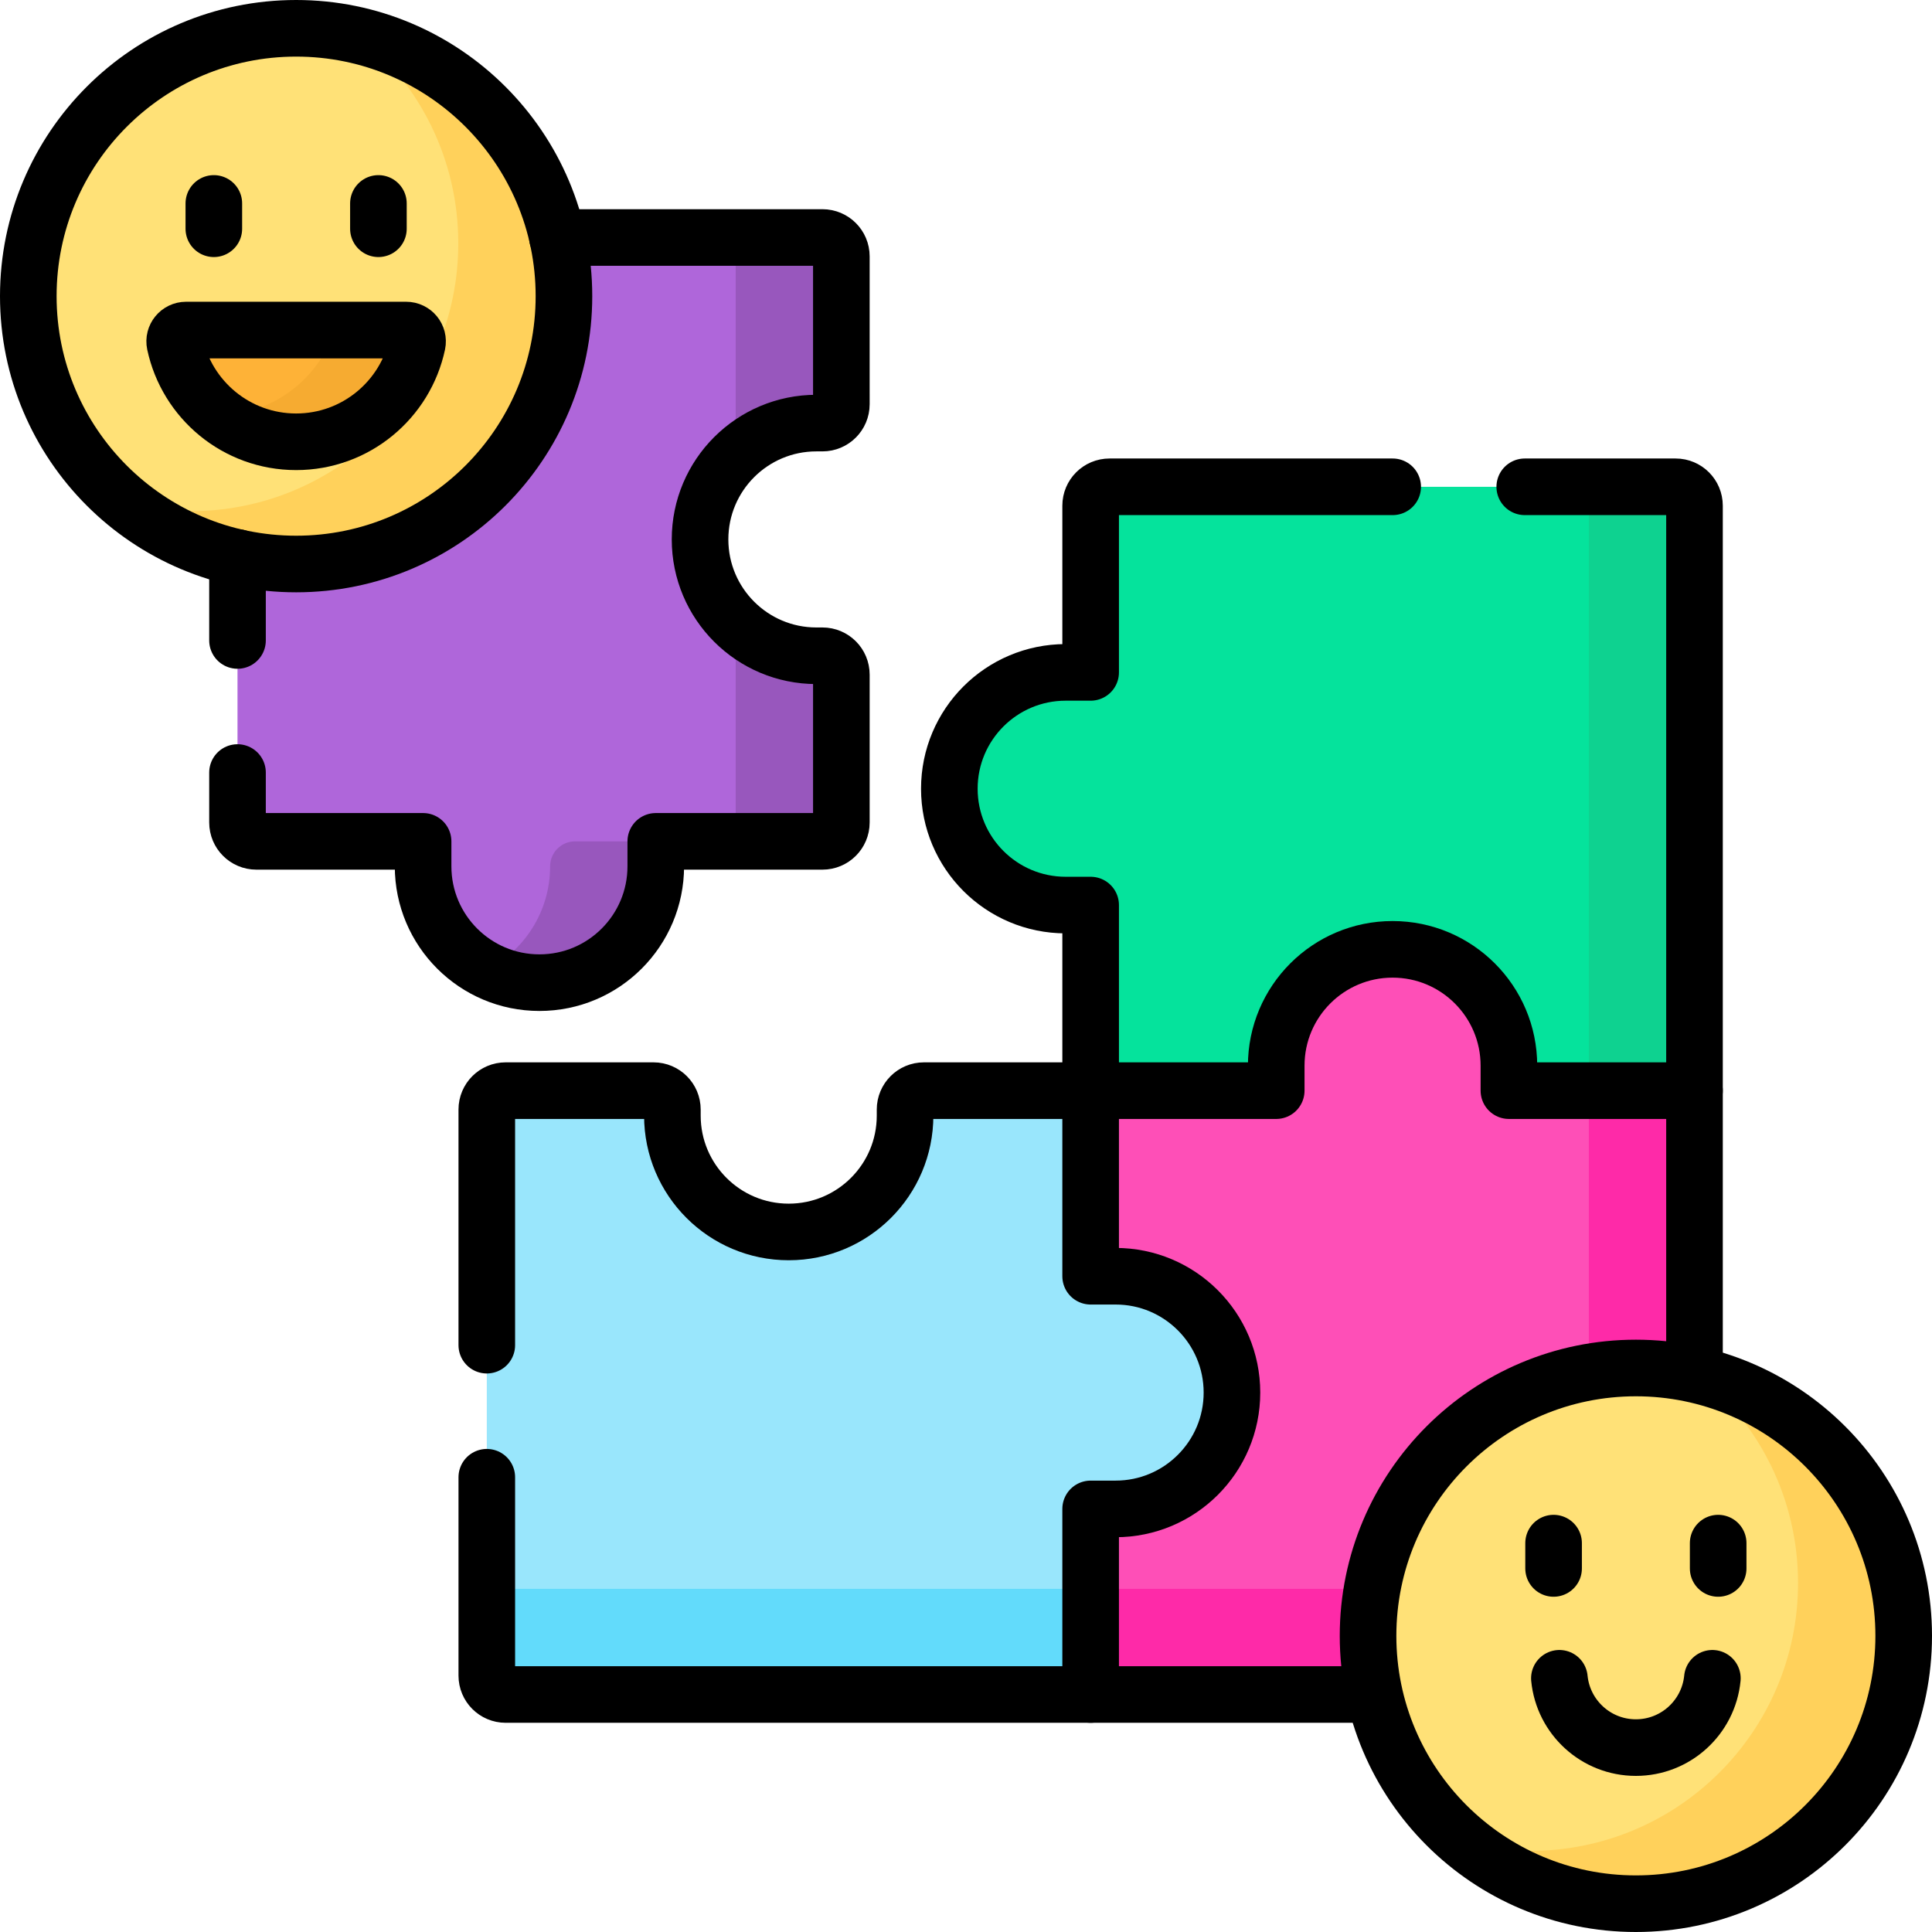<svg version="1.1" id="Capa_1" xmlns="http://www.w3.org/2000/svg" xmlns:xlink="http://www.w3.org/1999/xlink" x="0px" y="0px" viewBox="0 0 512 512" style="enable-background:new 0 0 512 512;" xml:space="preserve">
<g>
	<g>
		<g>
			<g>
				<path style="fill:#05E39C;" d="M289.033,134.007v44.182h-6.617c-17.027,0-30.831,13.803-30.831,30.831v0&#10;&#9;&#9;&#9;&#9;&#9;c0,17.027,13.803,30.831,30.831,30.831h6.617v49.182h49.182v-6.617c0-17.027,13.803-30.831,30.831-30.831h0&#10;&#9;&#9;&#9;&#9;&#9;c17.027,0,30.83,13.803,30.83,30.83v6.617h49.182V134.007c0-2.761-2.239-5-5-5H294.033&#10;&#9;&#9;&#9;&#9;&#9;C291.271,129.007,289.033,131.246,289.033,134.007z"/>
				<path style="fill:#0ED290;" d="M444.058,129.007h-23v160.025h28V134.007C449.058,131.246,446.82,129.007,444.058,129.007z"/>
				<path style="fill:#FE4FB7;" d="M363.548,433.516c0-38.589,31.391-69.984,69.976-69.984c5.34,0,10.535,0.621,15.535,1.76v-76.259&#10;&#9;&#9;&#9;&#9;&#9;h-49.182v-6.617c0-17.027-13.803-30.831-30.83-30.831h0c-17.027,0-30.831,13.803-30.831,30.831v6.617h-49.182v49.182h6.617&#10;&#9;&#9;&#9;&#9;&#9;c17.027,0,30.831,13.803,30.831,30.831v0c0,17.027-13.803,30.831-30.831,30.831h-6.617v49.182h76.276&#10;&#9;&#9;&#9;&#9;&#9;C364.17,444.056,363.548,438.859,363.548,433.516z"/>
				<g>
					<path style="fill:#FE2AA8;" d="M364.68,421.058h-75.648v28h76.276c-1.139-5.003-1.761-10.2-1.761-15.542&#10;&#9;&#9;&#9;&#9;&#9;&#9;C363.548,429.263,363.95,425.104,364.68,421.058z"/>
				</g>
				<g>
					<path style="fill:#FE2AA8;" d="M421.058,289.033v75.633c4.048-0.731,8.209-1.134,12.465-1.134c5.34,0,10.535,0.621,15.535,1.76&#10;&#9;&#9;&#9;&#9;&#9;&#9;v-76.259H421.058z"/>
				</g>
				<g>
					<ellipse style="fill:#FFE177;" cx="433.524" cy="433.516" rx="70.976" ry="70.984"/>
					<path style="fill:#FFD15B;" d="M450.472,364.584c15.887,13.018,26.028,32.789,26.028,54.932&#10;&#9;&#9;&#9;&#9;&#9;&#9;c0,39.203-31.777,70.984-70.976,70.984c-5.843,0-11.515-0.721-16.948-2.052c12.24,10.03,27.889,16.052,44.948,16.052&#10;&#9;&#9;&#9;&#9;&#9;&#9;c39.199,0,70.976-31.781,70.976-70.984C504.5,400.156,481.484,372.186,450.472,364.584z"/>
				</g>
				<path style="fill:#99E6FC;" d="M295.65,338.215h-6.617v-49.182h-44.182c-2.761,0-5,2.239-5,5v1.617&#10;&#9;&#9;&#9;&#9;&#9;c0,17.027-13.803,30.831-30.831,30.831h0c-17.027,0-30.83-13.803-30.83-30.83v-1.617c0-2.761-2.239-5-5-5h-39.182&#10;&#9;&#9;&#9;&#9;&#9;c-2.761,0-5,2.239-5,5v150.025c0,2.761,2.239,5,5,5h155.025v-49.182h6.617c17.027,0,30.831-13.803,30.831-30.831v0&#10;&#9;&#9;&#9;&#9;&#9;C326.481,352.018,312.677,338.215,295.65,338.215z"/>
				<g>
					<path style="fill:#62DBFB;" d="M129.007,421.058v23c0,2.761,2.239,5,5,5h155.025v-28H129.007z"/>
				</g>
			</g>
			<g>
				<path style="fill:#AF66DA;" d="M217.967,62.942h-71.276c1.139,5.003,1.761,10.2,1.761,15.542&#10;&#9;&#9;&#9;&#9;&#9;c0,38.589-31.391,69.984-69.976,69.984c-5.34,0-10.535-0.621-15.535-1.76v71.259c0,2.761,2.239,5,5,5h44.182v6.617&#10;&#9;&#9;&#9;&#9;&#9;c0,17.027,13.803,30.831,30.83,30.831h0c17.027,0,30.831-13.803,30.831-30.831v-6.617h44.182c2.761,0,5-2.239,5-5v-39.182&#10;&#9;&#9;&#9;&#9;&#9;c0-2.761-2.239-5-5-5h-1.617c-17.027,0-30.831-13.803-30.831-30.831v0c0-17.027,13.803-30.831,30.831-30.831h1.617&#10;&#9;&#9;&#9;&#9;&#9;c2.761,0,5-2.239,5-5V67.942C222.967,65.18,220.729,62.942,217.967,62.942z"/>
				<g>
					<path style="fill:#9857BD;" d="M145.785,229.585c0,11.985-6.843,22.364-16.831,27.466c4.202,2.146,8.957,3.365,14,3.365h0&#10;&#9;&#9;&#9;&#9;&#9;&#9;c17.027,0,30.831-13.803,30.831-30.831v-6.617h-21.383C148.748,222.967,145.785,225.93,145.785,229.585L145.785,229.585z"/>
					<g>
						<path style="fill:#9857BD;" d="M217.967,112.124c2.761,0,5-2.239,5-5V67.942c0-2.761-2.239-5-5-5h-23v57.814&#10;&#9;&#9;&#9;&#9;&#9;&#9;&#9;c5.544-5.341,13.077-8.632,21.383-8.632H217.967z"/>
						<g>
							<path style="fill:#9857BD;" d="M217.967,173.785h-1.617c-8.306,0-15.839-3.291-21.383-8.632v57.814h23c2.761,0,5-2.239,5-5&#10;&#9;&#9;&#9;&#9;&#9;&#9;&#9;&#9;v-39.182C222.967,176.024,220.729,173.785,217.967,173.785z"/>
						</g>
					</g>
				</g>
				<g>
					<ellipse style="fill:#FFE177;" cx="78.476" cy="78.484" rx="70.976" ry="70.984"/>
					<path style="fill:#FFD15B;" d="M95.424,9.552c15.887,13.018,26.028,32.789,26.028,54.932c0,39.203-31.777,70.984-70.976,70.984&#10;&#9;&#9;&#9;&#9;&#9;&#9;c-5.843,0-11.515-0.721-16.948-2.052c12.24,10.03,27.889,16.052,44.948,16.052c39.199,0,70.976-31.781,70.976-70.984&#10;&#9;&#9;&#9;&#9;&#9;&#9;C149.452,45.124,126.437,17.154,95.424,9.552z"/>
					<path style="fill:#FEB237;" d="M49.311,87.468c-1.906,0-3.352,1.754-2.956,3.619c3.153,14.849,16.333,25.991,32.12,25.991&#10;&#9;&#9;&#9;&#9;&#9;&#9;c15.787,0,28.968-11.141,32.12-25.991c0.396-1.865-1.049-3.619-2.956-3.619H49.311z"/>
					<path style="fill:#F6AB31;" d="M107.641,87.468H88.679c-4.23,12.907-16.232,22.284-30.478,22.594&#10;&#9;&#9;&#9;&#9;&#9;&#9;c5.583,4.391,12.62,7.016,20.275,7.016c15.787,0,28.968-11.141,32.12-25.991C110.992,89.222,109.547,87.468,107.641,87.468z"/>
				</g>
			</g>
		</g>
	</g>
	<g>
		<g>
			
				<line style="fill:none;stroke:#000000;stroke-width:15;stroke-linecap:round;stroke-linejoin:round;stroke-miterlimit:10;" x1="411.717" y1="408.944" x2="411.717" y2="415.653"/>
			
				<line style="fill:none;stroke:#000000;stroke-width:15;stroke-linecap:round;stroke-linejoin:round;stroke-miterlimit:10;" x1="455.331" y1="408.944" x2="455.331" y2="415.653"/>
		</g>
		<path style="fill:none;stroke:#000000;stroke-width:15;stroke-linecap:round;stroke-linejoin:round;stroke-miterlimit:10;" d="&#10;&#9;&#9;&#9;M413.253,444.763c1.009,10.31,9.697,18.367,20.271,18.367c10.574,0,19.262-8.057,20.271-18.367"/>
		
			<line style="fill:none;stroke:#000000;stroke-width:15;stroke-linecap:round;stroke-linejoin:round;stroke-miterlimit:10;" x1="62.942" y1="147.742" x2="62.942" y2="169.729"/>
		<path style="fill:none;stroke:#000000;stroke-width:15;stroke-linecap:round;stroke-linejoin:round;stroke-miterlimit:10;" d="&#10;&#9;&#9;&#9;M62.942,204.729v13.238c0,2.761,2.239,5,5,5h44.182v6.617c0,17.027,13.803,30.831,30.83,30.831h0&#10;&#9;&#9;&#9;c17.027,0,30.831-13.803,30.831-30.831v-6.617h44.182c2.761,0,5-2.239,5-5v-39.182c0-2.761-2.239-5-5-5h-1.617&#10;&#9;&#9;&#9;c-17.027,0-30.831-13.803-30.831-30.831v0c0-17.027,13.803-30.831,30.831-30.831h1.617c2.761,0,5-2.239,5-5V67.942&#10;&#9;&#9;&#9;c0-2.761-2.239-5-5-5h-70.242"/>
		<g>
			
				<line style="fill:none;stroke:#000000;stroke-width:15;stroke-linecap:round;stroke-linejoin:round;stroke-miterlimit:10;" x1="56.669" y1="53.912" x2="56.669" y2="60.621"/>
			
				<line style="fill:none;stroke:#000000;stroke-width:15;stroke-linecap:round;stroke-linejoin:round;stroke-miterlimit:10;" x1="100.283" y1="53.912" x2="100.283" y2="60.621"/>
		</g>
		
			<ellipse style="fill:none;stroke:#000000;stroke-width:15;stroke-linecap:round;stroke-linejoin:round;stroke-miterlimit:10;" cx="78.476" cy="78.484" rx="70.976" ry="70.984"/>
		<path style="fill:none;stroke:#000000;stroke-width:15;stroke-linecap:round;stroke-linejoin:round;stroke-miterlimit:10;" d="&#10;&#9;&#9;&#9;M49.311,87.468c-1.906,0-3.352,1.754-2.956,3.619c3.153,14.849,16.333,25.991,32.12,25.991c15.787,0,28.968-11.141,32.12-25.991&#10;&#9;&#9;&#9;c0.396-1.865-1.049-3.619-2.956-3.619H49.311z"/>
		
			<ellipse style="fill:none;stroke:#000000;stroke-width:15;stroke-linecap:round;stroke-linejoin:round;stroke-miterlimit:10;" cx="433.524" cy="433.516" rx="70.976" ry="70.984"/>
		<path style="fill:none;stroke:#000000;stroke-width:15;stroke-linejoin:round;stroke-miterlimit:10;" d="M449.058,364.258v-75.225&#10;&#9;&#9;&#9;h-49.182v-6.617c0-17.027-13.803-30.831-30.83-30.831h0c-17.027,0-30.831,13.803-30.831,30.831v6.617h-49.182v49.182h6.617&#10;&#9;&#9;&#9;c17.027,0,30.831,13.803,30.831,30.831v0c0,17.027-13.803,30.831-30.831,30.831h-6.617v49.182h75.242"/>
		<path style="fill:none;stroke:#000000;stroke-width:15;stroke-linecap:round;stroke-linejoin:round;stroke-miterlimit:10;" d="&#10;&#9;&#9;&#9;M289.033,289.033h-44.182c-2.761,0-5,2.239-5,5v1.617c0,17.027-13.803,30.831-30.831,30.831h0&#10;&#9;&#9;&#9;c-17.027,0-30.83-13.803-30.83-30.831v-1.617c0-2.761-2.239-5-5-5h-39.182c-2.761,0-5,2.239-5,5v62.451"/>
		<path style="fill:none;stroke:#000000;stroke-width:15;stroke-linecap:round;stroke-linejoin:round;stroke-miterlimit:10;" d="&#10;&#9;&#9;&#9;M129.007,391.484v52.574c0,2.761,2.239,5,5,5h155.025"/>
		<path style="fill:none;stroke:#000000;stroke-width:15;stroke-linecap:round;stroke-linejoin:round;stroke-miterlimit:10;" d="&#10;&#9;&#9;&#9;M449.058,289.033V134.007c0-2.761-2.239-5-5-5h-39.982"/>
		<path style="fill:none;stroke:#000000;stroke-width:15;stroke-linecap:round;stroke-linejoin:round;stroke-miterlimit:10;" d="&#10;&#9;&#9;&#9;M369.076,129.007h-75.043c-2.761,0-5,2.239-5,5v44.182h-6.617c-17.027,0-30.831,13.803-30.831,30.831v0&#10;&#9;&#9;&#9;c0,17.027,13.803,30.831,30.831,30.831h6.617v49.182"/>
	</g>
</g>
<g>
</g>
<g>
</g>
<g>
</g>
<g>
</g>
<g>
</g>
<g>
</g>
<g>
</g>
<g>
</g>
<g>
</g>
<g>
</g>
<g>
</g>
<g>
</g>
<g>
</g>
<g>
</g>
<g>
</g>
</svg>